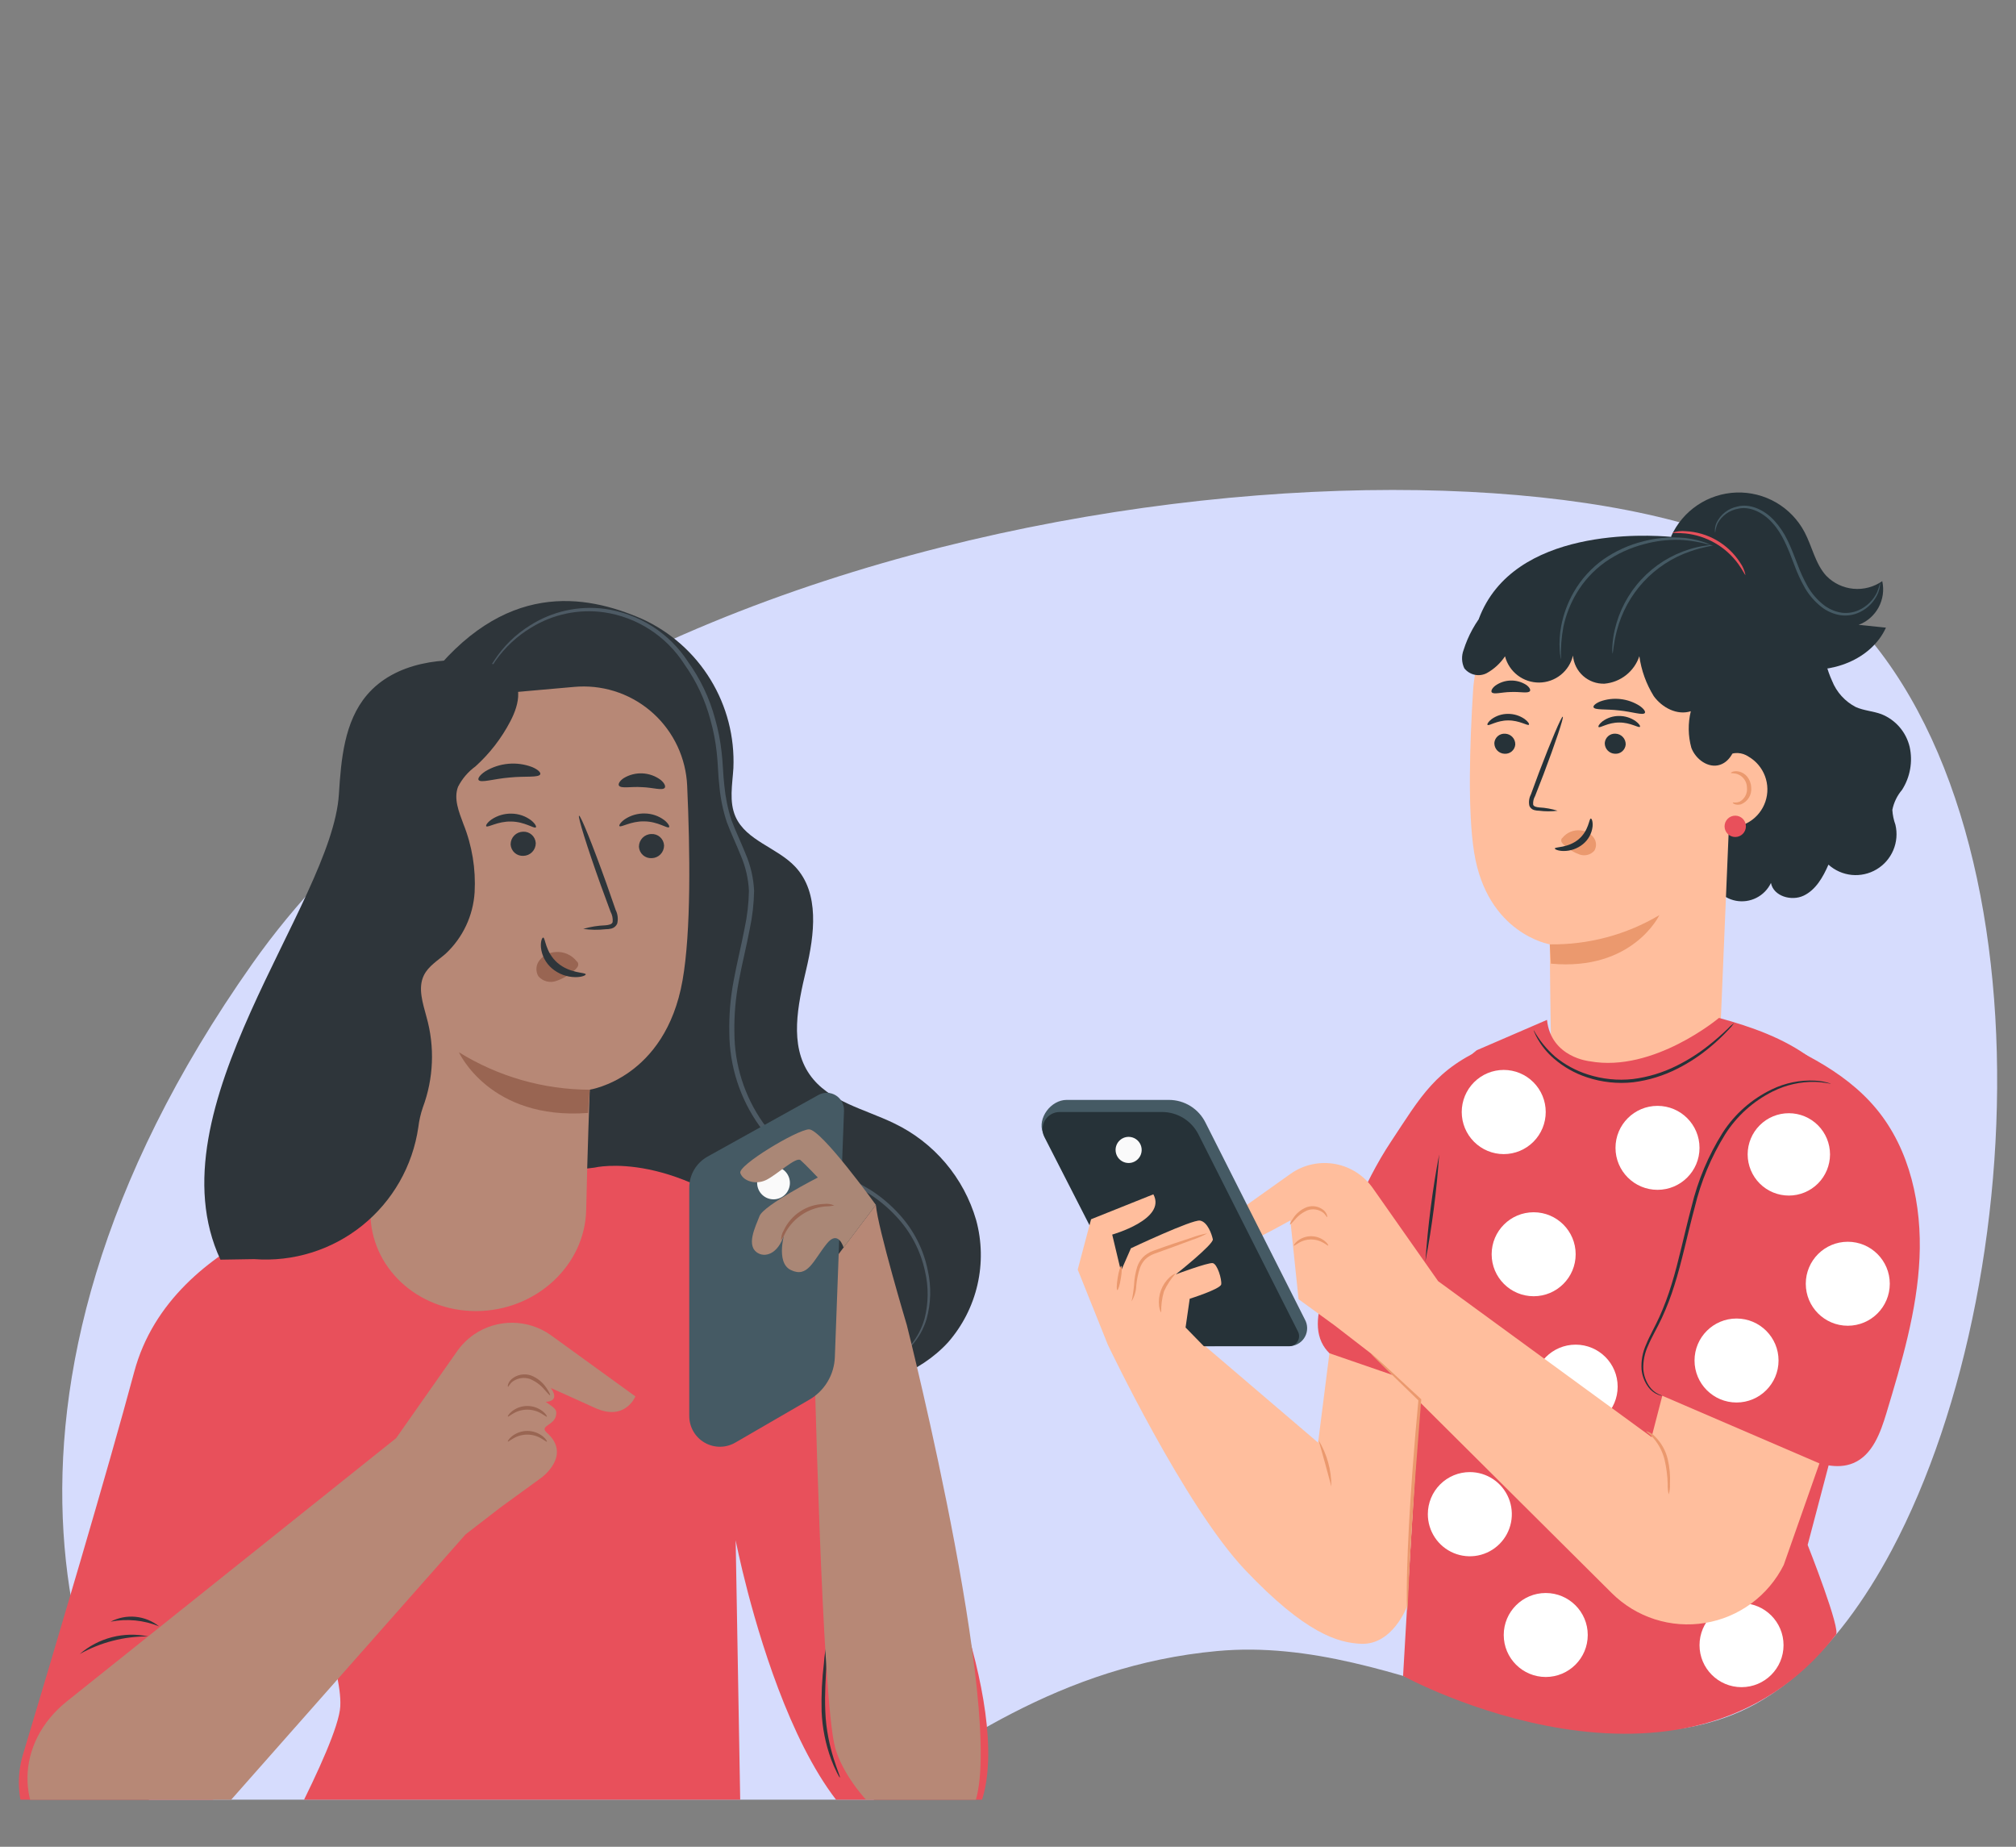 <svg width="214" height="196" viewBox="0 0 214 196" fill="none" xmlns="http://www.w3.org/2000/svg">
    <rect x="0" y="0" width="214" height="196" fill="#808080" stroke="none"/>
    <g clip-path="url(#clip0)">
        <path d="M200.809 164.519C197.915 169.954 194.532 174.492 190.747 177.749C189.669 178.69 188.515 179.54 187.298 180.291C186.199 180.969 185.042 181.549 183.841 182.023C166.592 188.774 148.93 173.412 129.199 175.227C112.659 176.752 100.757 185.454 90.207 192.758C86.737 195.261 83.118 197.549 79.369 199.609C78.372 200.135 77.366 200.619 76.37 201.043C75.296 201.495 74.156 201.923 72.939 202.313C72.939 202.314 72.939 202.315 72.938 202.316C72.938 202.317 72.937 202.318 72.937 202.319C72.936 202.32 72.935 202.32 72.934 202.321C72.933 202.321 72.932 202.322 72.931 202.322L72.921 202.313C57.636 207.276 31.819 207.094 20.377 196.414C8.399 185.228 -6.148 148.967 26.798 102.262C63.405 50.35 163.423 43.172 190.148 60.34C217.799 78.089 216.687 134.695 200.809 164.519Z" fill="#D6DCFD"/>
        <path d="M45.211 72.406C53.454 61.531 62.142 63.066 68.172 65.694C71.174 67.067 73.698 69.306 75.422 72.126C77.147 74.945 77.992 78.215 77.851 81.518C77.744 83.255 77.374 85.085 78.075 86.675C79.209 89.233 82.508 89.953 84.42 91.995C87.032 94.787 86.453 99.207 85.572 102.931C84.691 106.654 83.761 110.905 85.947 114.044C87.948 116.919 91.764 117.69 94.911 119.22C97.003 120.22 98.859 121.652 100.36 123.422C101.861 125.191 102.971 127.259 103.619 129.488C104.231 131.73 104.279 134.088 103.758 136.352C103.238 138.616 102.166 140.715 100.638 142.463C97.579 145.804 92.984 147.284 88.509 147.948C81.97 148.912 75.3 148.411 68.977 146.481C62.655 144.551 56.839 141.24 51.948 136.786C47.057 132.332 43.213 126.846 40.693 120.724C38.172 114.601 37.039 107.995 37.374 101.381" fill="#2E353A"/>
        <path d="M95.933 143.584C95.908 143.558 96.216 143.315 96.681 142.745C97.361 141.92 97.86 140.961 98.147 139.931C98.564 138.292 98.579 136.576 98.191 134.931C97.724 132.74 96.664 130.721 95.128 129.094C94.247 128.144 93.245 127.316 92.147 126.631C90.937 125.908 89.666 125.292 88.35 124.79C86.914 124.248 85.524 123.589 84.195 122.82C82.798 121.944 81.579 120.81 80.603 119.479C78.545 116.588 77.432 113.13 77.417 109.579C77.379 107.724 77.536 105.87 77.885 104.048C78.221 102.202 78.688 100.367 79.044 98.498C79.322 97.2 79.474 95.878 79.5 94.551C79.438 93.261 79.146 91.993 78.636 90.807C78.158 89.607 77.595 88.442 77.144 87.231C76.746 86.016 76.486 84.76 76.367 83.487C76.217 82.24 76.218 81.012 76.079 79.843C75.953 78.685 75.731 77.539 75.417 76.418C74.859 74.299 73.924 72.299 72.655 70.513L72.641 70.493V70.489C71.696 69.016 70.447 67.762 68.978 66.813C67.51 65.864 65.855 65.241 64.126 64.987C61.437 64.609 58.7 65.183 56.387 66.608C54.892 67.504 53.601 68.705 52.598 70.132C51.912 71.124 51.662 71.725 51.625 71.707C51.85 71.126 52.14 70.573 52.489 70.057C53.462 68.572 54.746 67.317 56.254 66.382C58.609 64.878 61.418 64.253 64.188 64.617C65.981 64.862 67.699 65.493 69.227 66.464C70.755 67.435 72.056 68.725 73.042 70.246L73.024 70.222C74.345 72.05 75.322 74.104 75.905 76.284C76.232 77.43 76.463 78.601 76.596 79.786C76.746 81 76.746 82.217 76.896 83.43C77.013 84.66 77.265 85.872 77.648 87.046C78.087 88.221 78.651 89.382 79.141 90.606C79.677 91.85 79.984 93.181 80.049 94.535C80.026 95.902 79.871 97.263 79.586 98.599C79.226 100.491 78.758 102.324 78.424 104.145C78.08 105.93 77.923 107.747 77.957 109.564C77.962 113.008 79.029 116.365 81.012 119.178C81.945 120.464 83.114 121.56 84.454 122.41C85.758 123.173 87.12 123.828 88.529 124.371C89.865 124.89 91.153 125.527 92.377 126.273C93.5 126.986 94.523 127.847 95.418 128.832C96.981 130.52 98.046 132.61 98.495 134.869C98.87 136.562 98.822 138.322 98.357 139.993C98.043 141.04 97.502 142.004 96.772 142.817C96.525 143.106 96.243 143.364 95.933 143.584Z" fill="#4D5A64"/>
        <path d="M65.789 130.815C66.956 129.451 68.315 128.263 69.822 127.29C68.655 128.654 67.296 129.841 65.789 130.815Z" fill="#FAFAFA"/>
        <path d="M63.108 123.919L38.261 126.95C38.261 126.95 18.266 130.593 14.248 145.597C11.472 155.96 5.727 175.258 2.437 186.214C1.749 188.504 1.881 190.962 2.809 193.165C3.737 195.368 5.404 197.177 7.522 198.28C9.933 199.536 12.743 199.781 15.335 198.96C17.926 198.14 20.086 196.322 21.339 193.906C21.449 193.695 21.551 193.481 21.645 193.263L32.513 168.204C32.513 168.204 36.343 176.956 36.122 181.097C35.902 185.237 27.076 200.856 27.076 200.856C45.43 211.402 64.222 206.528 78.729 199.937L78.091 163.472C78.091 163.472 84.92 198.808 98.753 196.117C110.348 193.862 102.714 171.219 98.753 162.554C93.702 151.507 87.111 135.748 82.961 131.949C71.841 121.761 63.108 123.919 63.108 123.919Z" fill="#E8505B"/>
        <g opacity="0.2">
            <g opacity="0.2">
                <g opacity="0.2">
                    <path opacity="0.2" d="M40.147 129.391C38.552 131.684 36.646 133.742 34.484 135.507C33.139 136.826 31.573 137.896 29.858 138.669C28.995 139.047 28.053 139.209 27.114 139.14C26.175 139.071 25.267 138.773 24.469 138.273C22.945 137.174 22.346 134.781 23.533 133.323C24.317 132.359 25.609 132.008 26.814 131.711L38.885 128.729" fill="black"/>
                </g>
            </g>
        </g>
        <path d="M8.46 175.547C9.447 174.695 10.617 174.083 11.879 173.759C13.14 173.434 14.46 173.406 15.734 173.676C13.188 173.655 10.681 174.299 8.46 175.547Z" fill="#2E353A"/>
        <path d="M11.74 172.111C12.554 171.686 13.473 171.506 14.386 171.594C15.3 171.682 16.168 172.033 16.886 172.606C15.256 171.942 13.467 171.769 11.74 172.111Z" fill="#2E353A"/>
        <g opacity="0.2">
            <g opacity="0.2">
                <g opacity="0.2">
                    <path opacity="0.2" d="M16.675 173.96C15.586 173.433 14.378 173.2 13.171 173.284C11.965 173.368 10.801 173.765 9.794 174.438C9.378 174.727 8.852 175.069 8.417 174.813C8 174.568 8.025 173.936 8.255 173.511C8.806 172.496 10.064 172.112 11.208 171.995C13.287 171.781 15.385 172.119 17.292 172.974" fill="black"/>
                </g>
            </g>
        </g>
        <g opacity="0.2">
            <g opacity="0.2">
                <g opacity="0.2">
                    <path opacity="0.2" d="M57.062 157.221C55.754 159.862 51.99 161.515 50.228 164.396C48.74 166.828 48.186 169.696 47.29 172.407C44.766 179.938 39.573 186.28 32.695 190.233C34.057 187.646 35.164 184.931 35.999 182.129C36.181 180.42 35.929 178.693 35.267 177.108C36.121 174.483 39.855 170.857 41.566 168.69C43.529 166.024 45.755 163.562 48.208 161.341C50.682 159.112 53.767 157.679 57.063 157.227" fill="black"/>
                </g>
            </g>
        </g>
        <path d="M87.788 174.376C87.837 175.087 87.82 175.802 87.74 176.51C87.673 177.822 87.523 179.634 87.607 181.623C87.751 185.634 89.299 188.598 89.148 188.644C89.124 188.656 89.02 188.479 88.848 188.15C88.613 187.683 88.404 187.203 88.224 186.713C87.627 185.085 87.287 183.374 87.215 181.641C87.17 179.919 87.252 178.196 87.463 176.486C87.506 175.774 87.615 175.068 87.788 174.376Z" fill="#2E353A"/>
        <path d="M58.476 147.313C58.476 147.313 61.095 148.476 63.14 149.413C66.369 150.896 67.445 148.201 67.445 148.201L58.469 141.699C57.283 140.858 55.87 140.399 54.418 140.384C52.966 140.368 51.544 140.796 50.34 141.611C49.606 142.116 48.971 142.752 48.468 143.488L42.045 152.637L7.098 180.566C1.634 184.935 1.451 192.311 6.981 196.601C9.004 198.179 11.55 198.925 14.103 198.688C16.656 198.452 19.023 197.249 20.722 195.326L49.418 162.85L53.123 159.989L57.482 156.82C57.482 156.82 60.74 154.459 58.058 152.064C57.19 151.289 58.863 151.304 59.031 150.181C59.118 149.595 58.948 149.489 57.925 148.775C57.925 148.773 59.527 148.809 58.476 147.313Z" fill="#B78876"/>
        <path d="M58.388 148.075C58.341 148.108 58.133 147.859 57.788 147.475C57.373 146.978 56.841 146.59 56.241 146.346C55.946 146.249 55.633 146.22 55.326 146.262C55.018 146.304 54.724 146.416 54.466 146.59C54.073 146.872 53.986 147.201 53.923 147.18C53.883 147.185 53.868 146.785 54.29 146.378C54.571 146.136 54.91 145.971 55.275 145.901C55.639 145.83 56.016 145.857 56.367 145.978C57.035 146.239 57.607 146.702 58.002 147.302C58.305 147.748 58.429 148.048 58.388 148.075Z" fill="#996552"/>
        <path d="M53.91 150.341C53.874 150.311 54.001 150.058 54.35 149.777C54.818 149.412 55.394 149.215 55.987 149.218C56.579 149.22 57.154 149.422 57.618 149.791C57.966 150.074 58.091 150.328 58.05 150.357C58.009 150.386 57.812 150.218 57.461 150.017C57.013 149.751 56.502 149.609 55.981 149.607C55.461 149.605 54.949 149.743 54.5 150.006C54.15 150.206 53.954 150.383 53.91 150.341Z" fill="#996552"/>
        <path d="M53.91 152.989C53.874 152.96 54.001 152.707 54.35 152.426C54.818 152.061 55.394 151.864 55.987 151.866C56.579 151.869 57.154 152.071 57.618 152.439C57.966 152.723 58.091 152.976 58.05 153.006C58.009 153.035 57.812 152.867 57.461 152.666C57.013 152.399 56.502 152.258 55.981 152.256C55.461 152.254 54.949 152.391 54.5 152.654C54.15 152.851 53.954 153.029 53.91 152.989Z" fill="#996552"/>
        <path d="M83.936 139.813L86.4 142.489C86.4 142.489 87.223 180.363 88.659 185.508C90.096 190.653 98.52 199.299 103.038 192.3C107.556 185.301 96.261 140.634 96.261 140.634C96.261 140.634 93.18 130.343 92.974 127.873L83.936 139.813Z" fill="#B78876"/>
        <path d="M89.593 117.878L88.62 144.041C88.586 144.96 88.32 145.856 87.847 146.644C87.374 147.432 86.709 148.087 85.915 148.548L78.051 153.106C77.556 153.393 76.994 153.544 76.422 153.545C75.851 153.545 75.289 153.395 74.794 153.108C74.298 152.822 73.887 152.41 73.601 151.914C73.315 151.417 73.165 150.854 73.165 150.281V126.058C73.165 125.382 73.345 124.719 73.687 124.138C74.029 123.556 74.52 123.077 75.11 122.749L86.88 116.209C87.163 116.053 87.483 115.974 87.806 115.981C88.13 115.989 88.445 116.082 88.721 116.252C88.997 116.422 89.222 116.661 89.376 116.947C89.528 117.233 89.603 117.554 89.592 117.878H89.593Z" fill="#455A64"/>
        <path d="M80.55 124.774C80.346 125.189 80.315 125.667 80.464 126.105C80.612 126.543 80.928 126.903 81.342 127.108C81.756 127.312 82.234 127.343 82.671 127.194C83.107 127.045 83.467 126.729 83.671 126.314C83.875 125.899 83.906 125.42 83.757 124.983C83.609 124.545 83.293 124.184 82.879 123.98C82.465 123.776 81.987 123.745 81.55 123.894C81.114 124.043 80.754 124.359 80.55 124.774Z" fill="#FAFAFA"/>
        <path d="M92.974 127.876C92.974 127.876 87.151 119.793 85.859 119.86C84.567 119.926 78.312 123.675 78.585 124.493C78.858 125.311 80.149 125.788 81.305 125.243C82.461 124.698 84.501 122.721 84.978 123.13C85.456 123.54 86.814 124.97 86.814 124.97C86.814 124.97 81.064 127.911 80.627 129.058C80.177 130.232 79.129 132.261 80.49 133.01C81.377 133.499 82.802 132.942 83.347 130.629C83.347 130.629 82.259 133.967 83.94 134.785C85.748 135.665 86.305 133.81 87.766 131.991C88.996 130.46 89.548 132.409 89.548 132.409L92.974 127.876Z" fill="#AA8776"/>
        <path d="M88.566 127.945C88.214 128.005 87.858 128.04 87.501 128.048C86.664 128.142 85.861 128.432 85.155 128.893C84.45 129.354 83.862 129.974 83.439 130.703C83.287 131.028 83.112 131.342 82.915 131.641C82.905 131.267 83.003 130.897 83.196 130.577C83.581 129.758 84.185 129.063 84.942 128.569C85.698 128.074 86.576 127.8 87.479 127.776C87.85 127.728 88.227 127.787 88.566 127.945Z" fill="#996552"/>
        <path d="M39.526 74.791L39.533 78.161L39.316 128.622C39.291 134.48 44.297 139.167 50.557 139.146C56.88 139.125 62.1 134.315 62.225 128.398C62.355 122.187 62.604 115.648 62.604 115.648C62.604 115.648 70.613 114.462 72.452 104.051C73.367 98.876 73.257 90.358 72.944 83.392C72.88 81.945 72.532 80.526 71.921 79.214C71.309 77.902 70.446 76.724 69.38 75.747C68.314 74.769 67.066 74.012 65.708 73.518C64.35 73.024 62.908 72.803 61.465 72.867C61.306 72.874 61.149 72.884 60.991 72.898L39.526 74.791Z" fill="#B78876"/>
        <path d="M70.491 89.749C70.488 90.098 70.349 90.432 70.104 90.68C69.859 90.928 69.527 91.07 69.179 91.076C68.841 91.098 68.508 90.983 68.254 90.759C68 90.534 67.845 90.217 67.824 89.879C67.824 89.868 67.824 89.856 67.824 89.845C67.827 89.496 67.966 89.162 68.21 88.914C68.455 88.666 68.787 88.523 69.135 88.517C69.303 88.506 69.471 88.529 69.63 88.584C69.789 88.638 69.935 88.724 70.061 88.835C70.187 88.947 70.29 89.082 70.364 89.233C70.438 89.384 70.481 89.549 70.491 89.717C70.49 89.728 70.49 89.739 70.491 89.749Z" fill="#2E353A"/>
        <path d="M71.019 87.792C70.849 87.963 69.85 87.192 68.413 87.174C66.978 87.131 65.909 87.853 65.756 87.674C65.684 87.594 65.855 87.283 66.32 86.952C66.95 86.531 67.694 86.316 68.451 86.336C69.199 86.346 69.924 86.595 70.521 87.046C70.957 87.397 71.1 87.715 71.019 87.792Z" fill="#2E353A"/>
        <path d="M56.871 89.504C56.868 89.853 56.729 90.187 56.484 90.435C56.239 90.683 55.907 90.825 55.558 90.832C55.22 90.852 54.887 90.738 54.633 90.513C54.38 90.288 54.225 89.972 54.204 89.633C54.204 89.622 54.204 89.611 54.204 89.6C54.207 89.251 54.345 88.917 54.59 88.669C54.835 88.421 55.167 88.278 55.515 88.271C55.854 88.25 56.187 88.365 56.441 88.59C56.696 88.815 56.85 89.132 56.871 89.472C56.87 89.483 56.87 89.493 56.871 89.504Z" fill="#2E353A"/>
        <path d="M56.88 87.809C56.71 87.98 55.709 87.209 54.273 87.19C52.838 87.148 51.769 87.87 51.615 87.69C51.544 87.611 51.713 87.299 52.18 86.969C52.81 86.548 53.554 86.333 54.31 86.352C55.059 86.362 55.784 86.611 56.381 87.062C56.817 87.413 56.962 87.731 56.88 87.809Z" fill="#2E353A"/>
        <path d="M61.908 98.586C62.67 98.361 63.457 98.233 64.251 98.205C64.618 98.173 64.971 98.107 65.033 97.857C65.071 97.478 64.993 97.096 64.809 96.762C64.479 95.866 64.134 94.926 63.772 93.942C62.332 89.927 61.303 86.628 61.468 86.572C61.633 86.515 62.925 89.722 64.363 93.739C64.708 94.729 65.038 95.675 65.353 96.575C65.577 97.023 65.635 97.536 65.518 98.023C65.462 98.152 65.378 98.266 65.272 98.357C65.166 98.448 65.04 98.513 64.905 98.549C64.701 98.599 64.491 98.623 64.28 98.621C63.491 98.71 62.694 98.698 61.908 98.586Z" fill="#2E353A"/>
        <path d="M62.601 115.652C57.695 115.64 52.887 114.264 48.715 111.677C48.715 111.677 51.973 118.909 62.418 118.118L62.601 115.652Z" fill="#996552"/>
        <path d="M61.239 102.049C60.971 101.699 60.619 101.423 60.216 101.247C59.813 101.071 59.372 101.001 58.934 101.043C58.617 101.066 58.307 101.153 58.024 101.299C57.742 101.445 57.491 101.647 57.288 101.892C57.091 102.128 56.971 102.42 56.946 102.727C56.92 103.033 56.989 103.341 57.144 103.607C57.37 103.869 57.669 104.058 58.004 104.15C58.338 104.241 58.692 104.23 59.02 104.118C59.703 103.889 60.334 103.527 60.877 103.052C61.041 102.939 61.183 102.797 61.295 102.632C61.349 102.554 61.379 102.461 61.38 102.365C61.382 102.27 61.355 102.176 61.302 102.096" fill="#996552"/>
        <path d="M57.66 99.507C57.895 99.497 57.87 101.061 59.186 102.195C60.502 103.328 62.166 103.186 62.174 103.405C62.194 103.503 61.799 103.705 61.094 103.705C60.179 103.702 59.295 103.375 58.597 102.783C57.928 102.215 57.505 101.408 57.419 100.533C57.372 99.88 57.553 99.498 57.66 99.507Z" fill="#2E353A"/>
        <path d="M26.975 133.632C31.108 133.944 35.205 132.674 38.44 130.078C41.675 127.481 43.806 123.751 44.404 119.641C44.489 118.929 44.649 118.227 44.88 117.548C46.031 114.467 46.169 111.097 45.273 107.931C44.886 106.47 44.333 104.87 44.994 103.513C45.475 102.528 46.483 101.938 47.308 101.217C49.13 99.516 50.231 97.178 50.382 94.687C50.518 92.214 50.11 89.741 49.187 87.443C48.715 86.168 48.139 84.773 48.62 83.505C49.057 82.647 49.691 81.905 50.469 81.34C51.979 79.977 53.233 78.355 54.174 76.55C55.129 74.718 55.746 72.338 53.258 70.885C52.731 70.588 52.154 70.393 51.556 70.308C47.152 69.624 41.901 70.281 38.953 73.758C36.548 76.588 36.207 80.583 35.974 84.291C35.243 95.977 15.936 117.686 23.4 133.69L26.975 133.632Z" fill="#2E353A"/>
        <path d="M57.35 82.168C57.201 82.557 55.766 82.346 54.079 82.52C52.385 82.659 51.016 83.13 50.798 82.775C50.701 82.604 50.948 82.24 51.502 81.871C52.243 81.419 53.078 81.143 53.942 81.063C54.806 80.983 55.677 81.101 56.489 81.409C57.108 81.67 57.414 81.984 57.35 82.168Z" fill="#2E353A"/>
        <path d="M70.562 83.612C70.303 83.935 69.319 83.577 68.129 83.54C66.94 83.462 65.925 83.721 65.7 83.374C65.601 83.206 65.765 82.882 66.212 82.581C66.81 82.22 67.502 82.046 68.2 82.08C68.898 82.114 69.57 82.355 70.131 82.772C70.544 83.115 70.676 83.456 70.562 83.612Z" fill="#2E353A"/>
        <path d="M177.388 56.93C177.993 55.582 178.964 54.431 180.189 53.608C181.414 52.785 182.845 52.323 184.32 52.273C185.794 52.224 187.253 52.59 188.53 53.329C189.808 54.069 190.852 55.152 191.546 56.457C192.364 57.998 192.687 59.836 193.869 61.121C194.633 61.901 195.648 62.385 196.734 62.486C197.821 62.588 198.908 62.301 199.803 61.677C200.012 62.623 199.874 63.613 199.414 64.465C198.953 65.317 198.202 65.974 197.297 66.315L200.195 66.613C198.631 70.033 194.348 71.6 190.645 70.932C186.941 70.263 183.795 67.81 181.275 65.019" fill="#263238"/>
        <path d="M177.409 56.978L186.352 59.912C189.534 61.986 191.952 65.044 193.239 68.621C193.658 69.831 193.943 71.089 194.472 72.254C194.95 73.457 195.845 74.445 196.992 75.039C197.851 75.423 198.828 75.467 199.708 75.794C200.449 76.088 201.108 76.556 201.631 77.159C202.153 77.762 202.523 78.482 202.709 79.258C202.883 80.037 202.901 80.842 202.761 81.627C202.622 82.412 202.329 83.162 201.899 83.832C201.382 84.442 201.029 85.173 200.873 85.958C200.908 86.496 201.018 87.027 201.201 87.535C201.414 88.434 201.335 89.379 200.974 90.231C200.614 91.082 199.992 91.796 199.198 92.268C198.405 92.74 197.481 92.946 196.563 92.856C195.644 92.765 194.779 92.383 194.092 91.764C193.52 93.079 192.759 94.434 191.464 95.054C190.169 95.674 188.257 95.12 187.989 93.708C187.663 94.39 187.121 94.946 186.447 95.287C185.773 95.629 185.006 95.738 184.264 95.597C183.522 95.456 182.847 95.073 182.345 94.508C181.843 93.943 181.541 93.228 181.487 92.473L156.977 65.684C160.634 55.886 174.937 56.752 177.409 56.978Z" fill="#263238"/>
        <path d="M181.556 66.297C182.317 66.376 183.02 66.738 183.527 67.311C184.034 67.885 184.307 68.628 184.293 69.394L182.565 110.642C182.499 115.514 173.656 121.273 168.438 121.164C163.168 121.053 164.717 115.462 164.641 110.829C164.514 103.087 164.517 100.181 164.514 100.225C164.514 100.225 157.855 99.121 156.475 90.437C155.79 86.119 156.007 79.039 156.371 73.251C156.699 68.042 160.154 61.651 165.346 62.2L181.556 66.297Z" fill="#FFBE9D"/>
        <path d="M158.626 78.873C158.625 79.163 158.736 79.443 158.936 79.653C159.137 79.862 159.411 79.986 159.701 79.996C159.983 80.019 160.262 79.929 160.477 79.745C160.692 79.562 160.826 79.3 160.848 79.018C160.848 79.01 160.848 79.001 160.848 78.992C160.85 78.703 160.739 78.424 160.539 78.214C160.339 78.005 160.066 77.881 159.777 77.87C159.638 77.858 159.497 77.874 159.364 77.917C159.23 77.959 159.106 78.028 158.999 78.118C158.892 78.209 158.804 78.32 158.74 78.445C158.676 78.57 158.637 78.706 158.625 78.846C158.626 78.854 158.626 78.864 158.626 78.873Z" fill="#263238"/>
        <path d="M157.905 76.934C158.044 77.079 158.888 76.455 160.087 76.459C161.285 76.445 162.165 77.061 162.295 76.915C162.361 76.849 162.218 76.586 161.836 76.308C161.317 75.949 160.7 75.759 160.069 75.764C159.446 75.762 158.838 75.958 158.332 76.324C157.962 76.607 157.838 76.87 157.905 76.934Z" fill="#263238"/>
        <path d="M170.347 78.872C170.345 79.163 170.456 79.442 170.657 79.652C170.857 79.862 171.132 79.985 171.421 79.995C171.561 80.006 171.701 79.99 171.834 79.947C171.967 79.904 172.091 79.835 172.197 79.744C172.304 79.653 172.391 79.542 172.455 79.417C172.519 79.293 172.557 79.156 172.569 79.017C172.569 79.009 172.569 79 172.569 78.992C172.571 78.701 172.46 78.422 172.259 78.212C172.059 78.002 171.784 77.878 171.495 77.868C171.213 77.845 170.934 77.936 170.719 78.119C170.504 78.303 170.37 78.565 170.347 78.847C170.347 78.855 170.347 78.864 170.347 78.872Z" fill="#263238"/>
        <path d="M169.69 77.157C169.829 77.302 170.673 76.678 171.872 76.682C173.069 76.668 173.95 77.284 174.079 77.137C174.145 77.072 174.007 76.809 173.621 76.532C173.102 76.172 172.485 75.982 171.854 75.987C171.231 75.985 170.623 76.181 170.117 76.547C169.749 76.83 169.623 77.093 169.69 77.157Z" fill="#263238"/>
        <path d="M165.339 86.044C164.708 85.847 164.055 85.728 163.394 85.693C163.088 85.661 162.799 85.601 162.746 85.392C162.72 85.076 162.792 84.759 162.951 84.485L163.856 82.155C165.113 78.836 166.023 76.111 165.888 76.061C165.754 76.01 164.627 78.659 163.368 81.978C163.066 82.796 162.777 83.578 162.503 84.323C162.311 84.692 162.254 85.117 162.345 85.523C162.389 85.632 162.458 85.728 162.545 85.806C162.633 85.883 162.736 85.94 162.849 85.971C163.019 86.017 163.193 86.041 163.369 86.043C164.023 86.127 164.685 86.127 165.339 86.044Z" fill="#263238"/>
        <path d="M164.511 100.224C168.601 100.286 172.628 99.212 176.146 97.121C176.146 97.121 173.323 103.085 164.628 102.273L164.511 100.224Z" fill="#EB996E"/>
        <path d="M165.846 88.933C166.074 88.645 166.372 88.421 166.711 88.281C167.049 88.141 167.418 88.089 167.782 88.131C168.047 88.155 168.303 88.231 168.537 88.357C168.771 88.482 168.977 88.654 169.144 88.861C169.304 89.061 169.399 89.305 169.416 89.56C169.433 89.816 169.371 90.07 169.239 90.289C169.046 90.505 168.793 90.658 168.512 90.729C168.232 90.8 167.937 90.785 167.665 90.687C167.099 90.487 166.579 90.176 166.133 89.773C165.998 89.677 165.882 89.557 165.79 89.418C165.746 89.352 165.723 89.275 165.723 89.195C165.723 89.116 165.746 89.038 165.79 88.972" fill="#EB996E"/>
        <path d="M168.867 86.874C168.671 86.862 168.671 88.162 167.556 89.086C166.441 90.01 165.057 89.866 165.047 90.048C165.029 90.13 165.356 90.302 165.941 90.317C166.703 90.328 167.444 90.069 168.035 89.587C168.602 89.125 168.967 88.459 169.052 87.732C169.103 87.188 168.959 86.866 168.867 86.874Z" fill="#263238"/>
        <path d="M169.153 75.058C169.271 75.386 170.468 75.23 171.875 75.399C173.285 75.543 174.42 75.952 174.606 75.662C174.69 75.522 174.492 75.215 174.03 74.9C173.417 74.513 172.725 74.271 172.005 74.192C171.286 74.112 170.557 74.198 169.876 74.442C169.361 74.651 169.1 74.906 169.153 75.058Z" fill="#263238"/>
        <path d="M158.345 73.468C158.556 73.74 159.382 73.457 160.378 73.444C161.37 73.396 162.214 73.626 162.406 73.342C162.491 73.204 162.359 72.931 161.991 72.673C161.497 72.364 160.922 72.209 160.34 72.227C159.758 72.245 159.195 72.435 158.721 72.774C158.369 73.053 158.254 73.337 158.345 73.468Z" fill="#263238"/>
        <path d="M183.331 80.185C183.683 79.993 184.082 79.902 184.482 79.922C184.883 79.942 185.271 80.072 185.602 80.298C186.407 80.764 187.026 81.496 187.354 82.368C187.681 83.24 187.696 84.199 187.396 85.081C187.097 85.963 186.501 86.713 185.711 87.204C184.921 87.695 183.985 87.897 183.063 87.774" fill="#FFBE9D"/>
        <path d="M169.672 59.308C166.503 59.413 164.104 60.376 161.325 61.895C159.916 62.624 158.664 63.625 157.642 64.839C156.619 66.053 155.846 67.458 155.366 68.972C155.244 69.286 155.188 69.621 155.2 69.957C155.212 70.293 155.293 70.624 155.438 70.927C155.714 71.276 156.102 71.519 156.537 71.612C156.972 71.706 157.425 71.646 157.82 71.441C158.599 71.009 159.264 70.397 159.759 69.655C159.968 70.459 160.439 71.171 161.099 71.675C161.758 72.18 162.567 72.449 163.397 72.44C164.226 72.431 165.029 72.144 165.677 71.624C166.325 71.105 166.781 70.384 166.972 69.575C167.042 70.408 167.428 71.182 168.051 71.738C168.675 72.293 169.487 72.588 170.321 72.56C171.154 72.487 171.948 72.172 172.605 71.654C173.262 71.136 173.753 70.437 174.019 69.643C174.226 71.147 174.747 72.591 175.547 73.881C176.434 75.108 178.038 75.951 179.481 75.482C179.168 76.76 179.187 78.098 179.538 79.366C179.997 80.593 181.361 81.586 182.601 81.161C183.804 80.747 184.272 79.321 184.553 78.082C185.171 75.706 185.484 73.26 185.485 70.805C185.564 68.273 184.743 65.796 183.167 63.816C181.591 61.837 179.363 60.483 176.882 59.999C174.404 59.429 171.86 59.198 169.32 59.311" fill="#263238"/>
        <path d="M183.938 85.185C183.963 85.123 184.276 85.257 184.695 85.066C184.95 84.918 185.157 84.699 185.289 84.436C185.422 84.172 185.474 83.876 185.44 83.582C185.437 83.285 185.348 82.996 185.184 82.749C185.019 82.501 184.787 82.307 184.514 82.19C184.082 82.012 183.759 82.099 183.741 82.032C183.71 81.99 184.037 81.759 184.61 81.888C184.942 81.969 185.24 82.155 185.459 82.418C185.723 82.742 185.875 83.143 185.891 83.561C185.934 83.94 185.851 84.322 185.655 84.648C185.458 84.975 185.159 85.227 184.804 85.365C184.212 85.52 183.891 85.219 183.938 85.185Z" fill="#EB996E"/>
        <path d="M184.197 88.832C184.823 88.832 185.33 88.325 185.33 87.699C185.33 87.074 184.823 86.567 184.197 86.567C183.572 86.567 183.064 87.074 183.064 87.699C183.064 88.325 183.572 88.832 184.197 88.832Z" fill="#E8505B"/>
        <path d="M177.525 56.538C177.979 56.384 178.46 56.329 178.936 56.377C180.095 56.431 181.224 56.763 182.229 57.343C183.234 57.924 184.086 58.736 184.715 59.713C184.994 60.102 185.187 60.547 185.281 61.018C185.225 61.042 185.014 60.543 184.514 59.849C183.858 58.948 183.022 58.196 182.058 57.639C181.095 57.083 180.025 56.735 178.92 56.618C178.07 56.533 177.533 56.598 177.525 56.538Z" fill="#E8505B"/>
        <path d="M182.068 56.544C182.043 56.455 182.032 56.362 182.037 56.269C182.042 56.003 182.098 55.741 182.203 55.496C182.416 55.051 182.73 54.662 183.119 54.36C183.509 54.058 183.963 53.851 184.447 53.756C185.686 53.418 187.255 54.054 188.345 55.255C188.918 55.885 189.394 56.597 189.758 57.367C190.144 58.155 190.458 59.01 190.792 59.863C191.097 60.697 191.469 61.504 191.906 62.276C192.319 62.981 192.854 63.606 193.485 64.123C194.049 64.591 194.726 64.901 195.448 65.019C196.078 65.11 196.72 65.02 197.3 64.76C198.155 64.376 198.847 63.701 199.253 62.855C199.379 62.533 199.486 62.204 199.573 61.87C199.587 61.96 199.585 62.053 199.568 62.143C199.536 62.405 199.471 62.661 199.375 62.907C198.995 63.818 198.292 64.556 197.4 64.977C196.781 65.274 196.09 65.385 195.409 65.297C194.632 65.184 193.901 64.863 193.291 64.368C192.623 63.834 192.057 63.182 191.621 62.446C191.17 61.659 190.788 60.836 190.477 59.985C189.829 58.266 189.196 56.618 188.117 55.469C187.083 54.314 185.649 53.709 184.499 53.992C184.043 54.072 183.611 54.253 183.235 54.523C182.859 54.793 182.549 55.145 182.327 55.551C182.189 55.866 182.101 56.201 182.068 56.544Z" fill="#455A64"/>
        <path d="M165.699 69.951C165.665 69.876 165.646 69.796 165.642 69.713C165.602 69.483 165.576 69.25 165.563 69.017C165.506 68.155 165.56 67.289 165.723 66.441C165.963 65.177 166.412 63.963 167.051 62.847C167.838 61.475 168.911 60.29 170.198 59.372C171.49 58.471 172.937 57.817 174.466 57.444C175.707 57.121 176.989 56.989 178.269 57.054C179.131 57.089 179.984 57.244 180.804 57.514C181.025 57.585 181.242 57.672 181.452 57.773C181.596 57.839 181.668 57.88 181.668 57.89C180.562 57.543 179.416 57.343 178.258 57.293C177.005 57.264 175.754 57.416 174.544 57.746C173.059 58.127 171.653 58.773 170.394 59.651C169.148 60.542 168.102 61.685 167.324 63.007C166.689 64.088 166.229 65.263 165.962 66.488C165.747 67.629 165.659 68.791 165.699 69.951Z" fill="#455A64"/>
        <path d="M171.172 69.368C171.131 69.145 171.123 68.917 171.148 68.692C171.177 68.076 171.261 67.465 171.401 66.865C171.855 64.863 172.827 63.016 174.221 61.511C175.614 60.006 177.379 58.896 179.338 58.293C179.925 58.107 180.527 57.975 181.138 57.899C181.36 57.856 181.588 57.846 181.812 57.871C181.823 57.936 180.861 58.015 179.415 58.52C177.527 59.168 175.829 60.273 174.472 61.739C173.115 63.204 172.141 64.983 171.636 66.917C171.241 68.406 171.237 69.373 171.172 69.368Z" fill="#455A64"/>
        <path d="M169.675 120.656C167.778 114.83 163.139 108.897 158.042 111.037C152.369 113.419 150.793 116.438 147.683 121.118C144.574 125.797 142.668 131.149 140.791 136.445C140.056 138.515 139.351 140.919 140.473 142.804C141.445 144.432 143.444 145.075 145.275 145.563C150 146.822 154.768 147.9 159.579 148.796C161.507 149.157 163.623 149.457 165.328 148.487C167.489 147.256 168.153 144.499 168.606 142.049L173.356 116.263" fill="#E8505B"/>
        <path d="M164.215 108.242L156.752 111.466C152.98 114.443 151.914 119.54 152.042 124.343L148.938 177.867C148.938 177.867 178.811 194.23 194.863 173.523C195.525 173.156 191.884 163.964 191.884 163.964L198.812 137.675C199.345 133.895 199.672 126.056 198.687 122.339C196.162 112.797 189.409 109.942 182.472 108.031C182.472 108.031 175.533 113.865 168.764 112.636C168.767 112.635 164.638 112.251 164.215 108.242Z" fill="#E8505B"/>
        <g opacity="0.2">
            <g opacity="0.2">
                <g opacity="0.2">
                    <path opacity="0.2" d="M154.194 152.072L167.11 170.827C168.794 173.272 170.543 175.782 173.041 177.381C174.869 178.55 176.997 179.16 179.165 179.137C181.333 179.114 183.448 178.459 185.25 177.251C187.053 176.044 188.466 174.336 189.316 172.338C190.166 170.339 190.417 168.135 190.038 165.996C189.983 165.483 189.784 164.998 189.462 164.596C189.167 164.332 188.806 164.153 188.417 164.079C188.029 164.005 187.628 164.037 187.256 164.174C186.519 164.455 185.812 164.809 185.145 165.232C181.09 167.388 175.94 166.23 172.135 163.655C168.33 161.08 165.542 157.304 162.628 153.747C161.548 152.433 160.374 151.086 158.78 150.5C157.186 149.914 155.07 150.392 154.395 151.954" fill="black"/>
                </g>
            </g>
        </g>
        <path d="M175.946 126.278C178.409 126.278 180.405 124.283 180.405 121.822C180.405 119.361 178.409 117.366 175.946 117.366C173.484 117.366 171.487 119.361 171.487 121.822C171.487 124.283 173.484 126.278 175.946 126.278Z" fill="white"/>
        <path d="M155.164 118.019C155.164 119.204 155.634 120.341 156.47 121.178C157.306 122.016 158.44 122.487 159.622 122.487C160.805 122.487 161.938 122.016 162.774 121.178C163.611 120.341 164.08 119.204 164.08 118.019C164.08 116.835 163.611 115.698 162.774 114.861C161.938 114.023 160.805 113.552 159.622 113.552C158.44 113.552 157.306 114.023 156.47 114.861C155.634 115.698 155.164 116.835 155.164 118.019Z" fill="white"/>
        <path d="M151.566 160.692C151.564 161.576 151.824 162.441 152.313 163.177C152.801 163.913 153.497 164.487 154.312 164.827C155.126 165.166 156.023 165.256 156.888 165.085C157.754 164.914 158.549 164.489 159.173 163.865C159.798 163.241 160.223 162.445 160.396 161.578C160.569 160.711 160.481 159.812 160.144 158.995C159.807 158.179 159.236 157.48 158.503 156.989C157.769 156.498 156.907 156.235 156.025 156.235C155.44 156.235 154.861 156.349 154.32 156.573C153.78 156.797 153.288 157.125 152.874 157.539C152.46 157.953 152.132 158.444 151.907 158.985C151.683 159.526 151.567 160.106 151.566 160.692Z" fill="white"/>
        <path d="M164.082 177.98C166.544 177.98 168.541 175.984 168.541 173.523C168.541 171.062 166.544 169.067 164.082 169.067C161.619 169.067 159.623 171.062 159.623 173.523C159.623 175.984 161.619 177.98 164.082 177.98Z" fill="white"/>
        <path d="M184.865 179.06C187.328 179.06 189.324 177.065 189.324 174.603C189.324 172.142 187.328 170.147 184.865 170.147C182.403 170.147 180.406 172.142 180.406 174.603C180.406 177.065 182.403 179.06 184.865 179.06Z" fill="white"/>
        <path d="M167.257 151.622C169.719 151.622 171.716 149.627 171.716 147.166C171.716 144.705 169.719 142.709 167.257 142.709C164.794 142.709 162.798 144.705 162.798 147.166C162.798 149.627 164.794 151.622 167.257 151.622Z" fill="white"/>
        <path d="M162.799 137.571C165.261 137.571 167.258 135.576 167.258 133.115C167.258 130.653 165.261 128.658 162.799 128.658C160.336 128.658 158.34 130.653 158.34 133.115C158.34 135.576 160.336 137.571 162.799 137.571Z" fill="white"/>
        <path d="M162.798 109.324C163.393 110.395 164.169 111.354 165.092 112.158C166.115 112.998 167.289 113.635 168.55 114.035C170.092 114.531 171.72 114.697 173.33 114.522C174.94 114.317 176.505 113.843 177.958 113.118C179.149 112.528 180.276 111.815 181.32 110.991C182.028 110.437 182.707 109.848 183.356 109.225C183.583 108.983 183.828 108.759 184.09 108.554C183.903 108.83 183.689 109.087 183.451 109.319C182.833 109.984 182.171 110.605 181.47 111.18C180.432 112.044 179.301 112.789 178.097 113.4C176.618 114.159 175.018 114.653 173.37 114.862C171.712 115.043 170.035 114.864 168.453 114.336C167.161 113.911 165.965 113.232 164.936 112.341C164.244 111.743 163.66 111.03 163.208 110.234C163.082 110.02 162.973 109.797 162.88 109.567C162.84 109.491 162.812 109.409 162.798 109.324Z" fill="#263238"/>
        <path d="M185.265 109.02C190.364 111.156 195.67 113.442 199.192 117.703C202.771 122.033 204.017 127.915 203.757 133.525C203.497 139.136 201.867 144.581 200.249 149.96C199.616 152.062 198.766 154.42 196.742 155.276C194.996 156.014 193.006 155.352 191.235 154.664C186.68 152.887 182.197 150.939 177.786 148.818C176.016 147.968 174.135 146.961 173.332 145.172C172.313 142.899 173.412 140.285 174.498 138.044L185.922 114.441" fill="#E8505B"/>
        <path d="M196.143 140.702C198.606 140.702 200.602 138.707 200.602 136.245C200.602 133.784 198.606 131.789 196.143 131.789C193.681 131.789 191.685 133.784 191.685 136.245C191.685 138.707 193.681 140.702 196.143 140.702Z" fill="white"/>
        <path d="M184.335 148.849C186.797 148.849 188.794 146.854 188.794 144.392C188.794 141.931 186.797 139.936 184.335 139.936C181.872 139.936 179.876 141.931 179.876 144.392C179.876 146.854 181.872 148.849 184.335 148.849Z" fill="white"/>
        <path d="M185.515 122.517C185.517 123.677 185.978 124.789 186.798 125.609C187.618 126.428 188.729 126.888 189.887 126.887C191.045 126.888 192.156 126.428 192.976 125.609C193.796 124.789 194.257 123.677 194.259 122.517C194.257 121.356 193.796 120.244 192.976 119.425C192.156 118.605 191.045 118.146 189.887 118.147C188.729 118.145 187.618 118.605 186.798 119.424C185.978 120.244 185.516 121.356 185.515 122.516L185.515 122.517Z" fill="white"/>
        <path d="M176.454 148.132L175.316 152.519L152.66 135.972L145.722 126.091C144.793 124.769 143.389 123.858 141.804 123.549C140.972 123.386 140.115 123.394 139.285 123.573C138.456 123.751 137.671 124.097 136.979 124.589L130.524 129.179C130.524 129.179 130.699 132.661 132.267 131.965C133.835 131.269 136.972 129.527 136.972 129.527L137.843 137.887L141.677 140.674L145.511 143.633L171.092 169.079C172.373 170.352 173.936 171.303 175.654 171.854C177.372 172.405 179.196 172.541 180.976 172.25C182.756 171.959 184.442 171.25 185.896 170.18C187.351 169.111 188.531 167.712 189.342 166.097L193.133 155.312L176.454 148.132Z" fill="#FFBE9D"/>
        <path d="M174.747 151.892C175.116 151.987 175.448 152.191 175.698 152.479C176.347 153.126 176.806 153.939 177.023 154.83C177.234 155.705 177.317 156.607 177.269 157.506C177.288 157.877 177.243 158.25 177.138 158.607C177.05 158.247 177.013 157.877 177.028 157.508C177.005 156.635 176.893 155.767 176.694 154.918C176.485 154.08 176.086 153.303 175.526 152.647C175.087 152.151 174.717 151.941 174.747 151.892Z" fill="#EB996E"/>
        <path d="M136.937 129.958C136.9 129.934 137.009 129.67 137.277 129.281C137.625 128.752 138.128 128.345 138.717 128.116C139.026 128.009 139.357 127.986 139.677 128.047C139.998 128.109 140.296 128.254 140.543 128.468C140.915 128.829 140.904 129.177 140.867 129.172C140.811 129.191 140.736 128.902 140.389 128.654C140.163 128.501 139.904 128.402 139.634 128.365C139.363 128.327 139.088 128.352 138.828 128.438C138.3 128.653 137.833 128.994 137.467 129.431C137.16 129.765 136.978 129.986 136.937 129.958Z" fill="#EB996E"/>
        <path d="M140.991 132.19C140.953 132.225 140.782 132.068 140.47 131.895C140.075 131.663 139.624 131.542 139.166 131.544C138.708 131.546 138.259 131.67 137.866 131.905C137.557 132.081 137.386 132.238 137.347 132.204C137.308 132.17 137.423 131.955 137.73 131.705C138.138 131.381 138.644 131.203 139.165 131.201C139.686 131.199 140.193 131.373 140.604 131.694C140.913 131.942 141.024 132.164 140.991 132.19Z" fill="#EB996E"/>
        <path d="M176.454 148.13C176.305 148.12 176.159 148.085 176.022 148.025C175.617 147.863 175.264 147.595 174.999 147.248C174.58 146.698 174.322 146.042 174.254 145.354C174.192 144.443 174.357 143.53 174.735 142.699C175.107 141.767 175.665 140.829 176.141 139.777C176.647 138.653 177.08 137.498 177.437 136.317C178.214 133.825 178.773 131.001 179.558 128.073C180.224 125.287 181.341 122.63 182.866 120.207C184.147 118.227 185.949 116.639 188.073 115.62C189.499 114.928 191.076 114.607 192.659 114.688C193.235 114.713 193.805 114.821 194.35 115.01C194.341 115.052 193.75 114.86 192.652 114.821C191.1 114.793 189.564 115.142 188.176 115.839C186.113 116.868 184.368 118.439 183.128 120.386C181.639 122.788 180.545 125.415 179.887 128.166C179.107 131.076 178.537 133.907 177.738 136.414C177.37 137.604 176.922 138.767 176.398 139.896C175.903 140.962 175.335 141.887 174.958 142.792C174.582 143.585 174.405 144.457 174.443 145.334C174.494 145.994 174.722 146.627 175.104 147.167C175.347 147.507 175.671 147.78 176.048 147.961C176.305 148.086 176.46 148.11 176.454 148.13Z" fill="#263238"/>
        <path d="M151.31 133.865C151.57 130.057 152.058 126.269 152.77 122.52C152.51 126.327 152.022 130.116 151.31 133.865Z" fill="#263238"/>
        <path d="M141.119 143.622L139.916 153.108L125.481 140.78L117.585 142.69C117.585 142.69 125.723 159.818 132.156 166.603C138.588 173.388 142.056 174.355 144.481 174.458C147.817 174.602 149.342 170.533 149.342 170.533L150.796 146.956L141.119 143.622Z" fill="#FFBE9D"/>
        <path d="M139.972 152.855C140.868 154.337 141.337 156.039 141.327 157.772C140.889 156.129 140.438 154.49 139.972 152.855Z" fill="#EB996E"/>
        <path d="M124.086 116.735H113.219C111.575 116.735 110.107 118.645 110.698 120.205L121.627 141.534C121.834 141.939 122.15 142.28 122.538 142.517C122.926 142.755 123.373 142.88 123.827 142.88L137.075 142.852C137.385 142.816 137.681 142.705 137.937 142.527C138.194 142.349 138.402 142.111 138.545 141.833C138.687 141.555 138.759 141.246 138.754 140.934C138.749 140.621 138.667 140.315 138.516 140.042L127.972 119.162C127.615 118.434 127.062 117.82 126.375 117.391C125.688 116.963 124.895 116.735 124.086 116.735Z" fill="#455A64"/>
        <path d="M123.351 118.019H112.484C112.173 118.019 111.866 118.098 111.594 118.25C111.323 118.403 111.094 118.622 110.932 118.888C110.769 119.154 110.677 119.458 110.664 119.77C110.652 120.081 110.72 120.391 110.861 120.669L121.53 141.534C121.738 141.939 122.053 142.279 122.441 142.517C122.83 142.754 123.276 142.88 123.731 142.88H136.827C137.01 142.88 137.19 142.833 137.35 142.744C137.509 142.655 137.643 142.527 137.739 142.371C137.835 142.215 137.89 142.037 137.898 141.854C137.906 141.671 137.867 141.489 137.785 141.326L127.241 120.445C126.883 119.716 126.33 119.103 125.642 118.674C124.955 118.245 124.161 118.018 123.351 118.019Z" fill="#263238"/>
        <path d="M122.43 126.754L115.818 129.401L114.4 134.741L117.586 142.691L129.272 144.394L125.849 140.889L126.289 137.837C126.289 137.837 129.549 136.813 129.633 136.313C129.716 135.812 129.228 134.136 128.728 134.056C128.229 133.976 124.809 135.251 124.809 135.251C124.809 135.251 128.856 132.041 128.743 131.524C128.63 131.007 128.195 129.69 127.387 129.543C126.578 129.397 120.048 132.481 120.048 132.481L118.987 134.904L118.062 131.028C118.062 131.028 123.866 129.398 122.43 126.754Z" fill="#FFBE9D"/>
        <path d="M123.261 139.274C123.222 139.285 123.098 139.043 123.037 138.617C122.97 138.052 123.037 137.478 123.234 136.944C123.431 136.41 123.752 135.93 124.17 135.545C124.498 135.256 124.746 135.155 124.769 135.19C124.272 135.751 123.862 136.383 123.554 137.066C123.346 137.783 123.247 138.527 123.261 139.274Z" fill="#EB996E"/>
        <path d="M120.119 138.117C120.242 137.544 120.329 136.964 120.381 136.38C120.409 135.728 120.52 135.081 120.714 134.458C120.842 134.076 121.049 133.726 121.323 133.432C121.631 133.13 121.999 132.897 122.404 132.75C123.988 132.173 125.409 131.71 126.452 131.37C127.004 131.159 127.575 131.001 128.157 130.898C127.638 131.184 127.093 131.418 126.529 131.598C125.513 131.992 124.08 132.501 122.53 133.064C122.169 133.194 121.84 133.397 121.562 133.661C121.317 133.921 121.129 134.228 121.008 134.564C120.81 135.16 120.68 135.778 120.62 136.403C120.602 137.008 120.43 137.598 120.119 138.117Z" fill="#EB996E"/>
        <path d="M118.602 136.919C118.509 136.904 118.53 136.318 118.644 135.612C118.758 134.905 118.932 134.346 119.024 134.363C119.115 134.381 119.096 134.964 118.981 135.67C118.867 136.377 118.695 136.934 118.602 136.919Z" fill="#EB996E"/>
        <path d="M118.42 122.044C118.42 122.318 118.501 122.586 118.653 122.815C118.805 123.043 119.022 123.221 119.275 123.326C119.528 123.431 119.806 123.458 120.075 123.405C120.344 123.351 120.59 123.219 120.784 123.025C120.978 122.831 121.11 122.584 121.163 122.314C121.217 122.045 121.189 121.766 121.084 121.512C120.98 121.259 120.802 121.042 120.574 120.89C120.346 120.737 120.079 120.656 119.805 120.656C119.437 120.656 119.085 120.802 118.826 121.062C118.566 121.322 118.42 121.675 118.42 122.044Z" fill="#FAFAFA"/>
        <path d="M145.515 143.634C145.662 143.725 145.797 143.833 145.919 143.955L147 144.927L150.817 148.463L150.867 148.51L150.862 148.582C150.689 150.794 150.488 153.396 150.272 156.178C149.973 160.251 149.739 163.944 149.609 166.618C149.551 167.912 149.503 168.983 149.465 169.784C149.469 170.173 149.443 170.561 149.387 170.946C149.339 170.56 149.321 170.171 149.332 169.782C149.322 169.032 149.328 167.948 149.366 166.607C149.438 163.928 149.628 160.23 149.929 156.152C150.135 153.358 150.357 150.75 150.569 148.555L150.615 148.675L146.883 145.052L145.855 144.021C145.727 143.906 145.613 143.776 145.515 143.634Z" fill="#EB996E"/>
    </g>
    <defs>
        <clipPath id="clip0">
            <rect width="210" height="155" fill="white" transform="translate(2 36)"/>
        </clipPath>
    </defs>
</svg>
